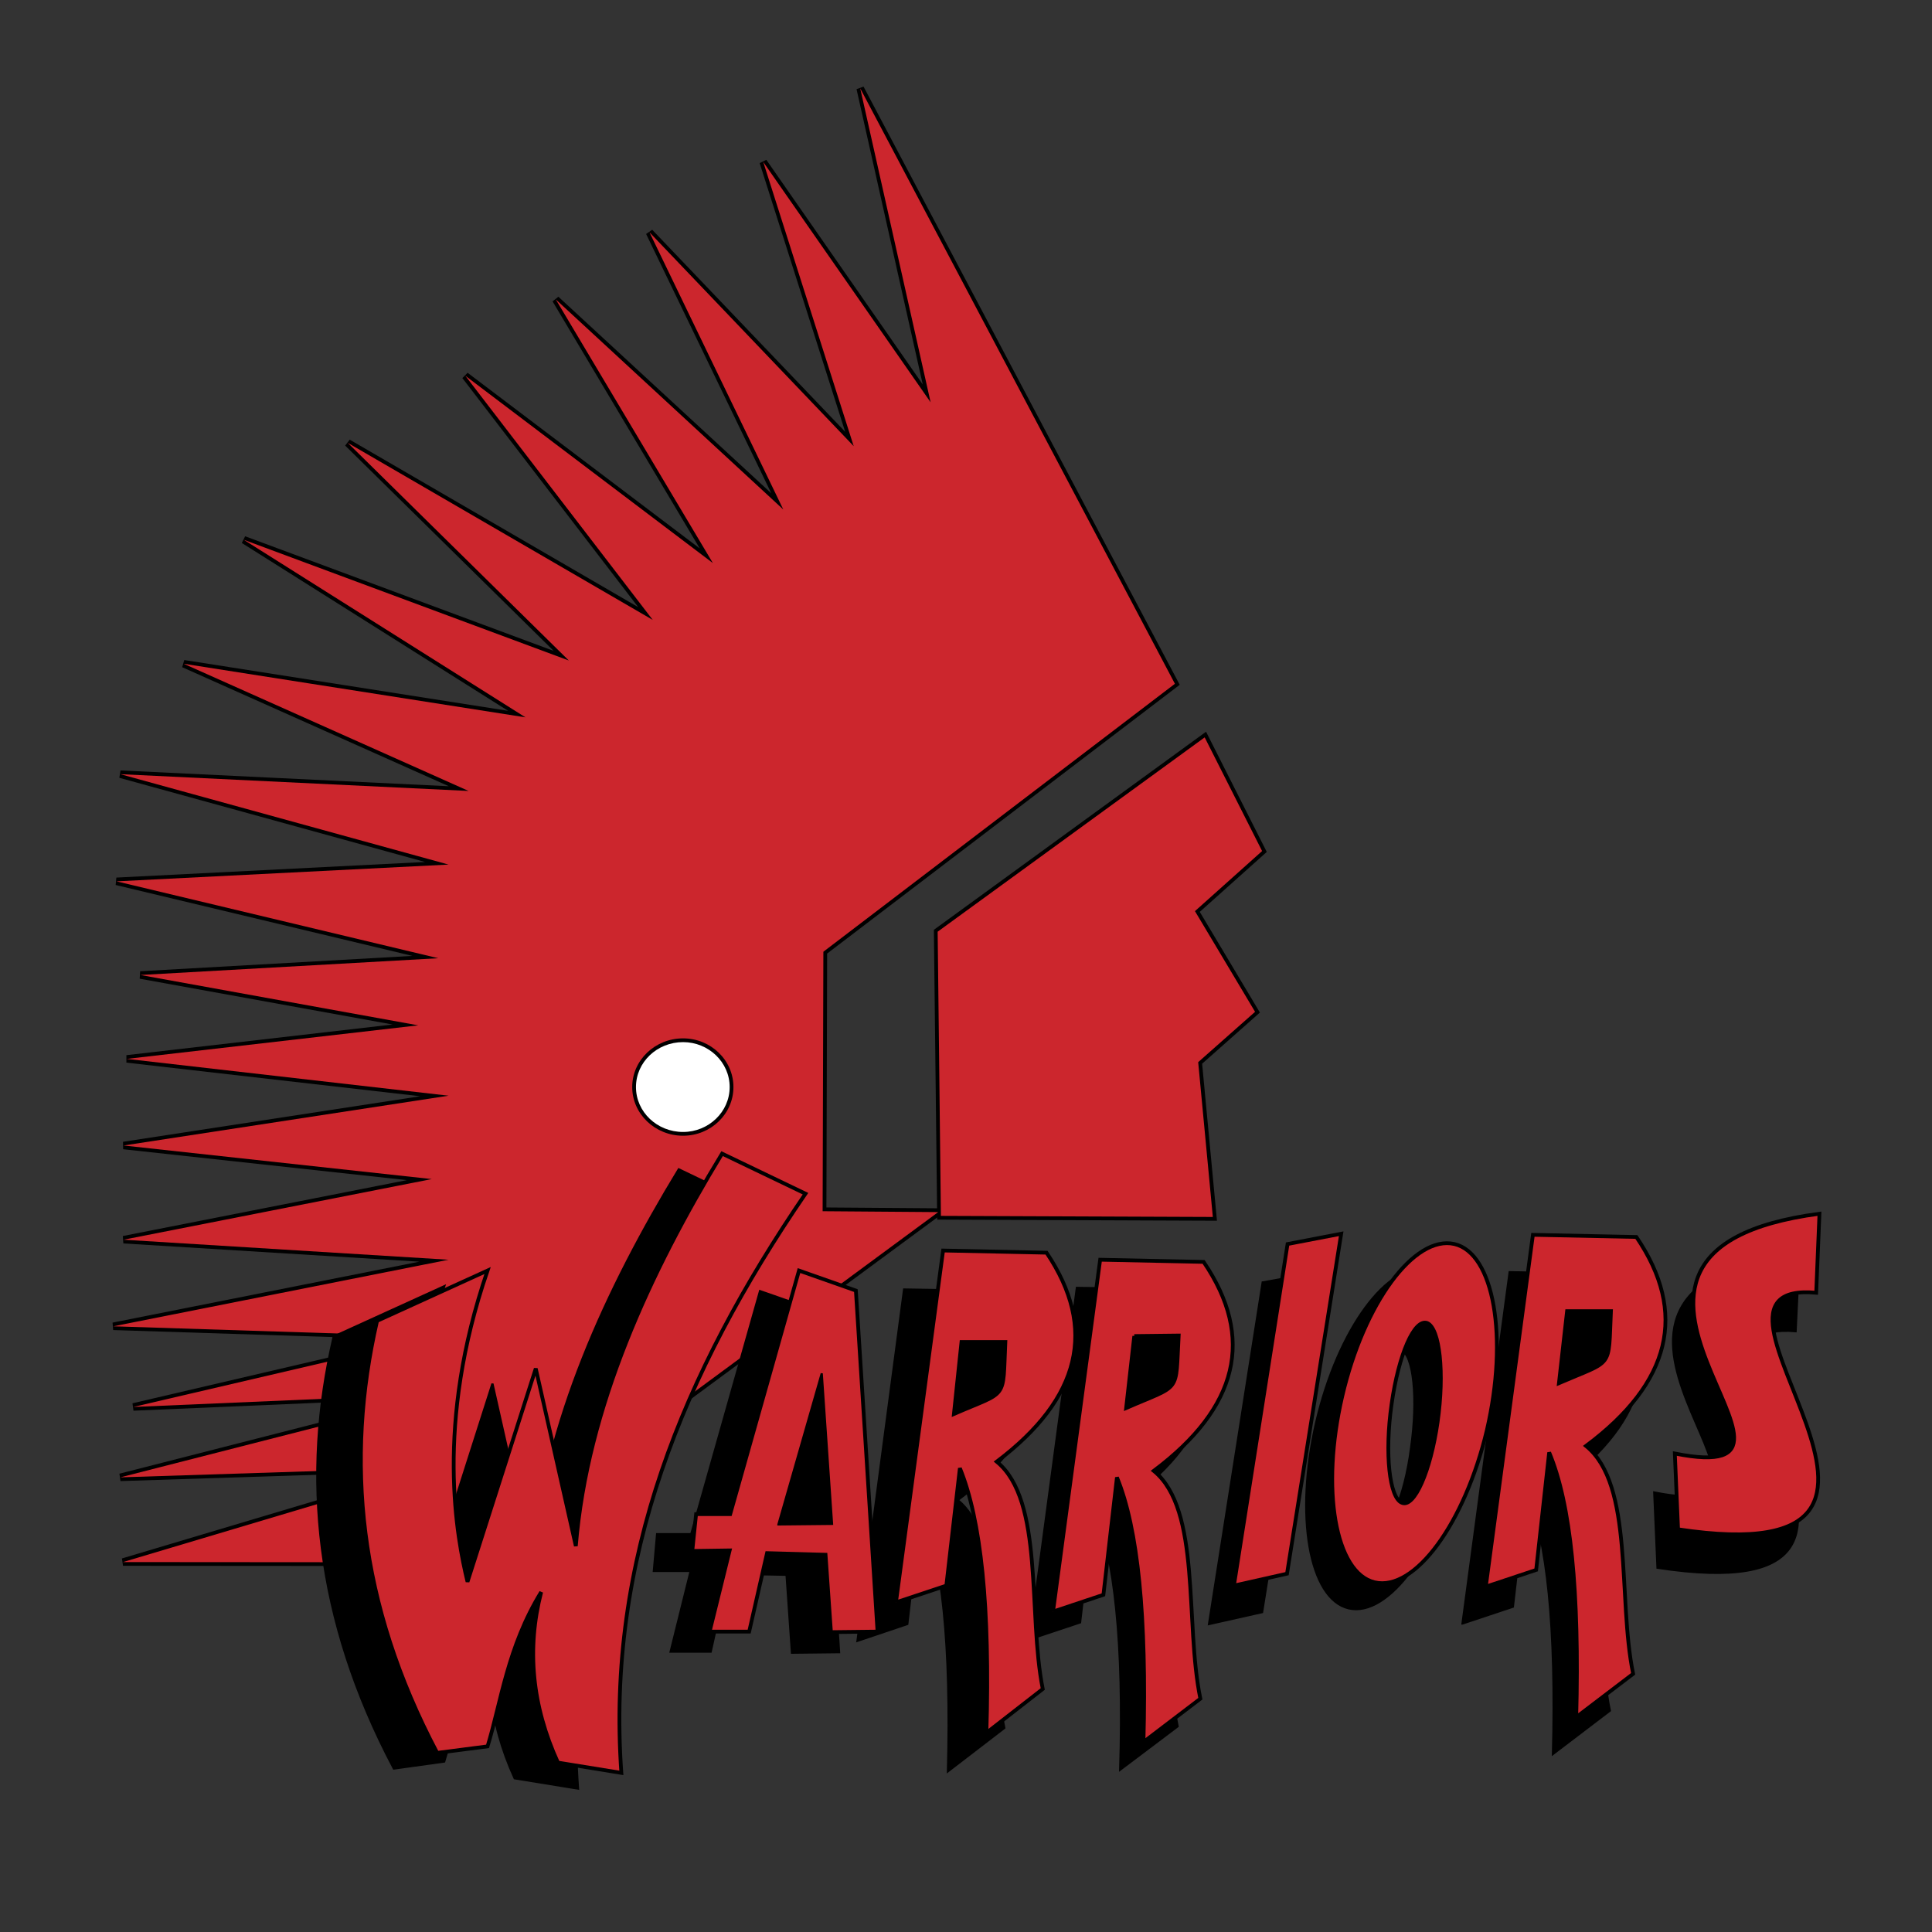 <svg xmlns="http://www.w3.org/2000/svg" width="2500" height="2500" viewBox="0 0 192.756 192.756"><rect x="0" y="0" width="192.756" height="192.756" fill="#333333" stroke="none"/><path fill-rule="evenodd" clip-rule="evenodd" fill="#fff" fill-opacity="0" d="M0 0h192.756v192.756H0V0z"/><path d="M119.971 73.265L93.173 92.767l.331 28.915 27.912.111-1.48-15.668 5.764-5.102s-5.7-9.543-5.999-10.046l6.684-5.98-6.057-11.992-.357.26z" fill-rule="evenodd" clip-rule="evenodd"/><path d="M85.457 8.897l6.606 29.459-15.605-22.41-.666.328 8.532 26.806-19.252-20.158-.609.422 12.49 25.873-21.246-19.614-.577.467 14.688 24.65-23.164-17.527-.524.528 17.541 22.85L34.89 43.864l-.452.592 20.801 20.482-30.782-11.434-.331.67 26.563 16.743-32.303-5.065-.211.713 26.604 11.878-32.755-1.578-.118.736L42.408 86l-30.8 1.557-.068.739 29.608 7.074-27.165 1.531-.046.744 25.229 4.57c-4.2.482-26.556 3.059-26.556 3.059v.744l29.314 3.354-29.652 4.545.016.742 28.304 3.082-28.335 5.576.049.74 29.533 1.82-30.61 6.08.062.742 29.245.934-27.319 6.373.102.74s22.203-.955 27.851-1.195l-29.256 7.479.104.738s24.369-.781 29.155-.936l-29.007 8.654.107.734 34.064.025 48.398-35.684s-11.585-.088-12.284-.092l.073-25.333L117.7 68.323 86.155 8.64l-.698.257z" fill-rule="evenodd" clip-rule="evenodd"/><path d="M145.914 161.975l4.703-35.049 10.375.217c5.08 7.559 3.404 14.473-5.025 20.846 4.756 3.834 3.08 15.121 4.646 22.682l-5.674 4.32c.324-12.475-.541-21.277-2.648-26.355l-1.35 11.666-5.027 1.673z" fill-rule="evenodd" clip-rule="evenodd" stroke="#000" stroke-width=".216" stroke-miterlimit="2.613"/><path fill-rule="evenodd" clip-rule="evenodd" fill="#cc262d" d="M117.221 68.221L82.148 94.954l-.075 25.89 11.532.088-47.393 34.941-33.94-.025 31.778-9.481-32.045 1.028 32.748-8.372-31.451 1.35 30.1-7.021-32.1-1.026 33.451-6.642-32.423-1.998 30.748-6.049-30.748-3.35 32.423-4.969-32.1-3.672 29.074-3.347-27.723-5.024 29.723-1.673-32.101-7.669 33.127-1.674-32.748-9.019 34.747 1.674-28.424-12.691 34.098 5.346-28.1-17.713L56.75 65.899 34.701 44.188l30.424 17.66-18.697-24.356 24.696 18.686-15.671-26.301 22.696 20.955-13.348-27.651 20.373 21.332L76.15 16.16l16.698 23.978-7.025-31.323 31.398 59.406z"/><path fill-rule="evenodd" clip-rule="evenodd" fill="#cc262d" d="M120.191 73.568L93.55 92.956l.325 28.353 27.129.107-1.461-15.445 5.676-5.022-5.998-10.045 6.699-5.995-5.729-11.341z"/><path d="M63.076 108.455c0 2.678 2.277 4.857 5.076 4.857 2.77 0 5.023-2.18 5.023-4.857s-2.254-4.857-5.023-4.857c-2.799 0-5.076 2.179-5.076 4.857z" fill-rule="evenodd" clip-rule="evenodd"/><path d="M68.152 103.973c2.54 0 4.647 1.998 4.647 4.482s-2.107 4.482-4.647 4.482c-2.594 0-4.701-1.998-4.701-4.482s2.107-4.482 4.701-4.482z" fill-rule="evenodd" clip-rule="evenodd" fill="#fff"/><path d="M33.296 133.352c-3.242 13.879-1.891 28.191 5.999 43.096l5.026-.701c1.351-4.373 1.999-9.883 5.35-15.338-1.459 5.672-.919 11.342 1.675 17.012l6.323 1.027c-1.514-21.225 6.106-39.855 18.374-57.787l-8.322-3.996c-7.188 11.828-13.456 25.275-14.59 39.154l-3.999-17.768-6.809 21.332c-2.377-9.828-1.729-20.199 2-31.053l-11.027 5.022z" fill-rule="evenodd" clip-rule="evenodd" stroke="#000" stroke-width=".216" stroke-miterlimit="2.613"/><path d="M37.62 131.785c-3.189 13.879-1.892 28.191 5.999 43.098l5.025-.648c1.351-4.428 1.999-9.938 5.35-15.393-1.459 5.672-.919 11.342 1.675 17.014l6.323 1.025c-1.513-21.225 6.106-39.855 18.373-57.787l-8.322-3.996c-7.188 11.828-13.456 25.275-14.591 39.154l-3.998-17.715-6.81 21.279c-1.046-4.326-3.299-15.627 2-31.053l-11.024 5.022z" fill-rule="evenodd" clip-rule="evenodd" fill="#cc262d" stroke="#000" stroke-width=".375" stroke-miterlimit="2.613"/><path fill-rule="evenodd" clip-rule="evenodd" stroke="#000" stroke-width=".216" stroke-miterlimit="2.613" d="M66.91 164.783l1.999-8.047h-3.675l.324-3.672h3.405l6.863-24.248 5.728 1.998 2.161 34.024-4.701.053-.54-7.776-5.836-.109-1.73 7.777H66.91zM85.552 163.703l4.648-35.049 10.321.162c5.135 7.559 3.459 14.527-4.971 20.846 4.754 3.887 3.135 15.176 4.647 22.736l-5.62 4.32c.323-12.475-.541-21.277-2.702-26.355l-1.352 11.666-4.971 1.674zM102.738 163.541l4.701-35.049 10.375.162c5.08 7.561 3.404 14.527-5.025 20.846 4.809 3.889 3.133 15.174 4.701 22.736l-5.729 4.32c.379-12.477-.539-21.277-2.648-26.355l-1.352 11.666-5.023 1.674zM125.975 127.951l-5.35 34.078 5.295-1.187 5.404-33.863-5.349.972z"/><path fill-rule="evenodd" clip-rule="evenodd" fill="#cc262d" stroke="#000" stroke-width=".375" stroke-miterlimit="2.613" d="M128.461 124.117l-5.352 34.078 5.297-1.189 5.405-33.916-5.35 1.027z"/><path d="M179.527 124.928c-29.127 3.834 3.945 27.65-14.482 23.979l.324 7.506c31.072 4.752-1.514-24.949 13.779-23.6l.379-7.885z" fill-rule="evenodd" clip-rule="evenodd" stroke="#000" stroke-width=".216" stroke-miterlimit="2.613"/><path d="M181.527 121.092c-29.072 3.836 3.945 27.598-14.428 23.926l.322 7.561c31.02 4.699-1.566-25.006 13.781-23.602l.325-7.885z" fill-rule="evenodd" clip-rule="evenodd" fill="#cc262d" stroke="#000" stroke-width=".375" stroke-miterlimit="2.613"/><path d="M89.39 159.869l4.702-35.105 10.321.217c5.08 7.561 3.404 14.527-4.971 20.848 4.756 3.889 3.08 15.121 4.594 22.682l-5.621 4.375c.379-12.531-.541-21.279-2.648-26.41l-1.351 11.721-5.026 1.672zm6.538-25.976l-.756 7.182c5.457-2.375 4.863-1.295 5.133-7.182h-4.377z" fill-rule="evenodd" clip-rule="evenodd" fill="#cc262d"/><path d="M89.39 159.869l4.702-35.105 10.321.217c5.08 7.561 3.404 14.527-4.971 20.848 4.756 3.889 3.08 15.121 4.594 22.682l-5.621 4.375c.379-12.531-.541-21.279-2.648-26.41l-1.351 11.721-5.026 1.672m6.538-25.976l-.756 7.182c5.457-2.375 4.863-1.295 5.133-7.182h-4.377z" fill="none" stroke="#000" stroke-width=".375" stroke-miterlimit="2.613"/><path d="M105.061 160.787l4.701-35.104 10.322.217c5.135 7.561 3.459 14.527-4.973 20.846 4.756 3.887 3.08 15.121 4.648 22.734l-5.674 4.32c.324-12.475-.541-21.277-2.648-26.406l-1.35 11.717-5.026 1.676zm8.105-27.49l-.811 7.184c5.566-2.43 4.918-1.35 5.242-7.236l-4.431.052z" fill-rule="evenodd" clip-rule="evenodd" fill="#cc262d"/><path d="M105.061 160.787l4.701-35.104 10.322.217c5.135 7.561 3.459 14.527-4.973 20.846 4.756 3.887 3.08 15.121 4.648 22.734l-5.674 4.32c.324-12.475-.541-21.277-2.648-26.406l-1.35 11.717-5.026 1.676m8.105-27.49l-.811 7.184c5.566-2.43 4.918-1.35 5.242-7.236l-4.431.052z" fill="none" stroke="#000" stroke-width=".375" stroke-miterlimit="2.613"/><path fill-rule="evenodd" clip-rule="evenodd" fill="#cc262d" stroke="#000" stroke-width=".375" stroke-miterlimit="2.613" d="M70.8 162.785l1.999-8.101-3.729.054.379-3.672h3.404l6.863-24.302 5.675 1.998 2.161 34.023-4.647.053-.54-7.723-5.837-.16-1.783 7.83H70.8z"/><path fill-rule="evenodd" clip-rule="evenodd" stroke="#000" stroke-width=".216" stroke-miterlimit="2.613" d="M77.663 152.092l4.323-15.067 1.027 15.012-5.35.055z"/><path d="M142.457 126.709c2.539.594 4.053 4.158 4.268 9.02v2.592a37.473 37.473 0 0 1-1.025 6.967c-1.459 6.373-4.27 11.557-7.188 13.879v-7.291c.918-1.242 1.836-3.996 2.27-7.398.703-4.914.27-9.342-1.027-9.828-.379-.162-.809.053-1.242.646v-7.289c1.35-1.081 2.7-1.568 3.944-1.298zm-3.945 32.457c-1.352 1.135-2.703 1.566-3.945 1.297-2.486-.594-3.998-4.105-4.215-9.02v-2.592c.055-2.16.379-4.537.973-6.967 1.459-6.318 4.27-11.557 7.188-13.879v7.289c-.92 1.242-1.783 4.051-2.27 7.4-.703 4.914-.217 9.396 1.025 9.883.379.162.812-.107 1.244-.703v7.292z" fill-rule="evenodd" clip-rule="evenodd"/><path d="M142.457 126.709c3.998.918 5.457 9.289 3.242 18.578-2.162 9.289-7.188 16.094-11.133 15.176s-5.404-9.234-3.242-18.578c2.162-9.289 7.188-16.094 11.133-15.176m-2.703 7.939c1.297.486 1.73 4.914 1.027 9.828-.648 4.969-2.27 8.588-3.514 8.102-1.242-.486-1.729-4.969-1.025-9.883s2.27-8.588 3.512-8.047z" fill="none" stroke="#000" stroke-width=".216" stroke-miterlimit="2.613"/><path d="M145.105 124.117c3.943.918 5.402 9.289 3.24 18.578-2.215 9.289-7.186 16.094-11.186 15.176-3.945-.918-5.404-9.289-3.242-18.578s7.188-16.094 11.188-15.176zm-2.703 7.885c1.244.539 1.729 4.969 1.027 9.883-.703 4.914-2.324 8.588-3.566 8.047-1.244-.486-1.73-4.914-1.027-9.83.703-4.967 2.269-8.586 3.566-8.1z" fill-rule="evenodd" clip-rule="evenodd" fill="#cc262d"/><path d="M145.105 124.117c3.943.918 5.402 9.289 3.24 18.578-2.215 9.289-7.186 16.094-11.186 15.176-3.945-.918-5.404-9.289-3.242-18.578s7.188-16.094 11.188-15.176m-2.703 7.885c1.244.539 1.729 4.969 1.027 9.883-.703 4.914-2.324 8.588-3.566 8.047-1.244-.486-1.73-4.914-1.027-9.83.703-4.967 2.269-8.586 3.566-8.1z" fill="none" stroke="#000" stroke-width=".375" stroke-miterlimit="2.613"/><path d="M148.238 158.303l4.701-35.104 10.322.215c5.133 7.561 3.459 14.527-5.025 20.848 4.809 3.889 3.135 15.121 4.701 22.736l-5.674 4.32c.324-12.477-.541-21.279-2.703-26.41l-1.297 11.721-5.025 1.674zm8.108-27.489l-.811 7.182c5.512-2.375 4.916-1.35 5.188-7.182h-4.377z" fill-rule="evenodd" clip-rule="evenodd" fill="#cc262d"/><path d="M148.238 158.303l4.701-35.104 10.322.215c5.133 7.561 3.459 14.527-5.025 20.848 4.809 3.889 3.135 15.121 4.701 22.736l-5.674 4.32c.324-12.477-.541-21.279-2.703-26.41l-1.297 11.721-5.025 1.674m8.108-27.489l-.811 7.182c5.512-2.375 4.916-1.35 5.188-7.182h-4.377z" fill="none" stroke="#000" stroke-width=".375" stroke-miterlimit="2.613"/></svg>

